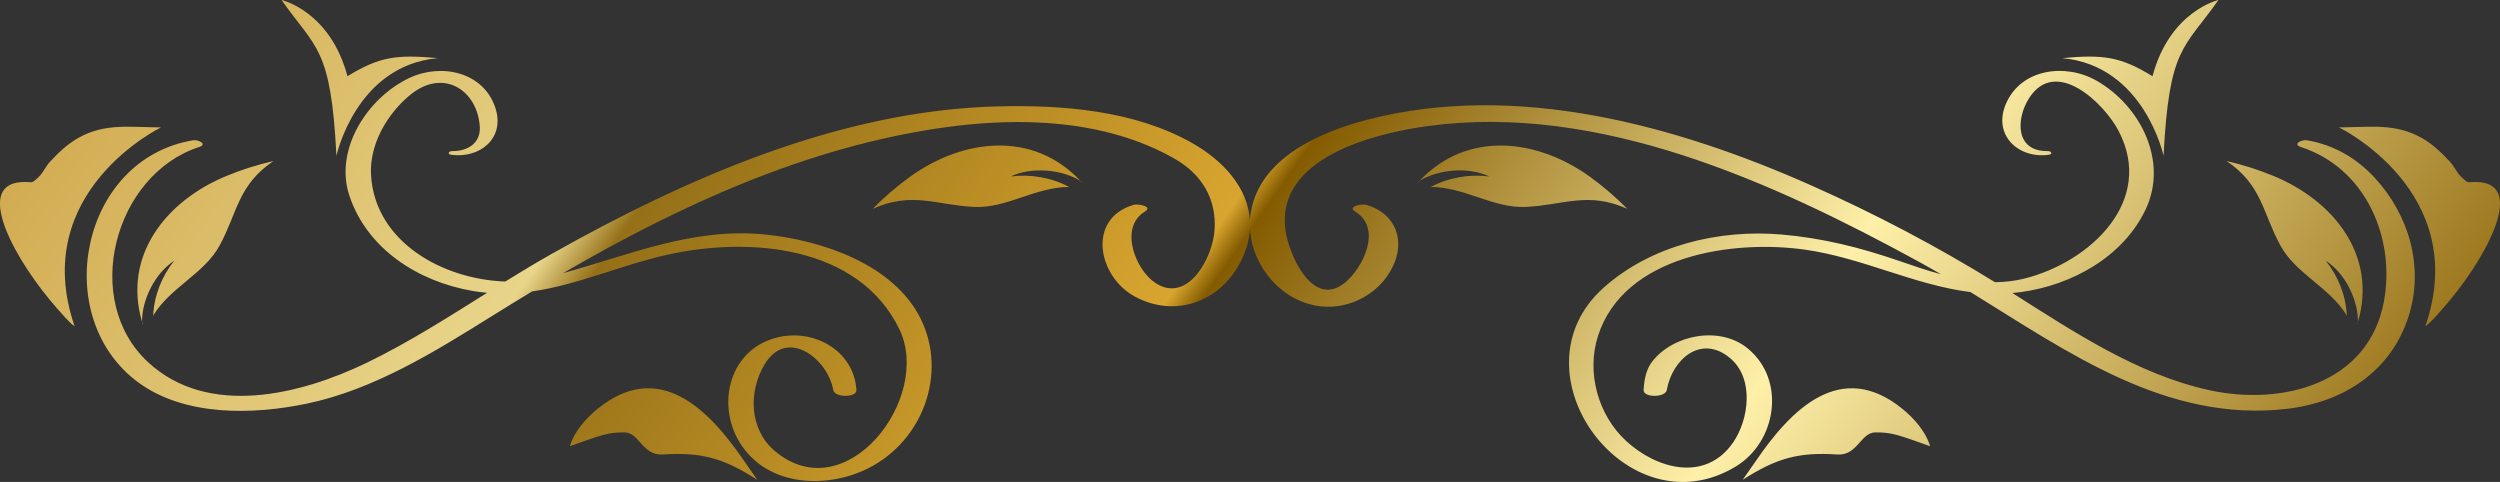 <svg width="166" height="32" viewBox="0 0 166 32" fill="none" xmlns="http://www.w3.org/2000/svg">
<rect x="0" y="0" width="166" height="32" fill="#333333" stroke="none"/>
<g clip-path="url(#clip0_183_411)">
<path d="M9.432 21.434C9.432 21.414 9.432 21.394 9.432 21.373C9.454 21.447 9.473 21.521 9.496 21.594L9.43 21.434H9.432ZM10.173 20.968C10.173 20.968 10.173 20.955 10.173 20.947C10.169 20.952 10.166 20.955 10.164 20.96C10.132 21.049 10.135 21.05 10.173 20.967V20.968ZM9.432 21.373C9.413 19.924 10.285 18.139 11.568 17.314C10.762 18.306 10.225 19.633 10.174 20.947C11.313 19.073 13.561 18.182 14.584 16.298C15.771 14.109 15.798 12.29 18.152 10.695C17.086 10.938 16.048 11.266 15.039 11.682C11.046 13.329 8.137 16.949 9.432 21.373ZM71.74 12.007C68.558 8.633 63.909 9.221 60.417 11.744C59.535 12.382 58.715 13.088 57.953 13.863C60.556 12.698 62.154 13.614 64.668 13.739C66.835 13.848 68.77 12.409 70.989 12.415C69.82 11.78 68.386 11.549 67.11 11.718C68.484 11.06 70.49 11.242 71.742 12.009L71.74 12.007ZM71.794 12.039C71.777 12.027 71.759 12.019 71.74 12.007C71.793 12.064 71.847 12.118 71.898 12.176L71.793 12.039H71.794ZM71.003 12.414C71.003 12.414 70.992 12.414 70.987 12.414C70.992 12.417 70.999 12.419 71.004 12.422C71.096 12.434 71.096 12.431 71.004 12.414H71.003ZM29.065 3.859C26.358 3.615 25.212 3.745 23.072 5.062C21.92 0.726 18.694 0 18.694 0C20.999 3.27 21.971 3.118 22.34 10.347C22.34 10.347 23.621 4.359 29.067 3.859H29.065ZM10.693 8.458C8.715 8.459 6.989 8.146 5.201 9.157C4.467 9.572 3.903 10.119 3.325 10.732C3.055 11.018 2.843 11.488 2.591 11.728C1.997 12.295 2.236 12.032 1.388 12.092C-1.762 12.318 1.05 17.389 3.816 20.508C4.08 20.803 4.623 21.454 4.953 21.658C1.881 12.728 10.693 8.458 10.693 8.458ZM39.654 27.167C38.888 27.793 38.106 28.688 37.839 29.627C39.999 28.857 40.388 28.707 41.465 28.71C42.454 28.712 42.651 30.263 44.002 30.178C46.578 30.009 48.053 30.422 50.282 31.858L49.371 30.552C47.11 27.259 43.798 23.782 39.652 27.167H39.654ZM153.175 9.313C152.842 9.258 152.195 9.572 152.783 9.763C157.12 11.177 159.066 15.848 158.291 20.02C157.282 25.462 151.569 26.971 146.705 25.909C141.937 24.868 137.681 22.024 133.622 19.456C133.797 19.441 133.972 19.422 134.148 19.399C137.576 18.947 141.004 17.038 142.486 13.873C143.976 10.687 142.119 7.024 139.225 5.365C137.13 4.164 134.165 4.57 133.182 6.921C132.32 8.978 134.024 10.551 136.034 10.277C136.328 10.235 136.204 10.026 135.967 10.031C133.812 10.071 133.863 7.909 134.706 6.558C136.476 3.717 139.72 6.855 140.68 8.702C143.11 13.374 138.756 17.404 134.441 18.492C133.781 18.657 133.122 18.733 132.466 18.738C128.574 16.336 124.537 14.214 120.347 12.347C111.331 8.327 100.642 5.384 90.784 7.951C87.576 8.786 83.666 10.514 83.056 14.081C83.025 14.261 83.005 14.442 82.995 14.623C82.856 12.467 81.231 10.662 79.138 9.484C75.308 7.328 70.546 6.955 66.237 7.064C55.779 7.328 45.557 11.831 36.618 16.867C35.58 17.453 34.56 18.067 33.549 18.693C29.359 18.547 24.902 16.042 24.637 11.634C24.515 9.604 25.696 7.572 27.228 6.309C29.422 4.498 31.692 5.969 31.858 8.397C31.935 9.487 31.062 10.051 30.034 10.031C29.796 10.026 29.67 10.235 29.964 10.277C31.843 10.534 33.535 9.204 32.905 7.201C32.151 4.805 29.347 4.159 27.188 5.173C24.415 6.473 22.167 9.919 23.203 13.008C24.389 16.539 27.764 18.696 31.386 19.319C31.709 19.374 32.028 19.414 32.343 19.442C29.741 21.074 27.154 22.727 24.377 24.075C19.99 26.201 13.834 27.753 9.831 24.049C5.374 19.929 7.583 11.599 13.217 9.763C13.805 9.572 13.158 9.258 12.825 9.313C5.317 10.56 3.295 21.064 9.18 25.39C12.274 27.664 16.801 27.547 20.378 26.8C24.829 25.872 28.895 23.34 32.684 20.975C33.561 20.428 34.444 19.884 35.337 19.349C38.393 18.915 41.239 17.59 44.376 16.9C49.769 15.71 57.002 16.296 59.712 21.845C61.941 26.414 56.163 33.951 51.429 29.93C49.747 28.501 49.692 26.006 50.753 24.22C52.26 21.681 54.977 23.85 55.328 25.897C55.418 26.416 56.897 26.411 56.866 25.897C56.711 23.263 53.972 21.737 51.463 22.445C48.303 23.335 47.528 27.082 49.263 29.609C51.137 32.341 54.989 32.452 57.692 31.073C61.318 29.222 62.905 24.761 61.136 21.171C59.359 17.565 54.61 15.965 50.865 15.577C46.058 15.076 41.854 16.905 37.384 18.14C45.208 13.6 53.583 9.761 62.612 8.473C67.716 7.743 73.383 7.931 77.952 10.514C79.797 11.557 80.784 13.195 80.648 15.28C80.533 17.083 78.89 20.192 76.732 18.796C75.395 17.931 74.29 15.106 76.012 14.057C76.593 13.702 75.56 13.517 75.278 13.599C72.146 14.517 72.89 18.371 75.369 19.7C78.085 21.154 81.053 20.005 82.39 17.354C82.764 16.614 82.954 15.898 82.997 15.212C83.144 17.724 85.138 20.061 87.708 20.341C89.659 20.553 91.587 19.481 92.449 17.765C93.36 15.957 92.665 14.168 90.724 13.599C90.442 13.515 89.411 13.702 89.992 14.057C91.81 15.168 90.49 17.834 89.27 18.796C87.12 20.493 85.566 16.845 85.353 15.28C84.698 10.486 91.222 8.853 94.838 8.366C106.188 6.831 117.721 12.087 127.388 17.366C127.887 17.638 128.383 17.921 128.881 18.212C127.938 17.956 127.01 17.638 126.103 17.325C123.539 16.44 121.018 15.806 118.303 15.572C114.133 15.213 109.63 16.29 106.48 19.103C100.185 24.727 108.055 35.335 115.251 30.979C117.971 29.332 118.602 25.248 116.063 23.147C114.208 21.611 111.12 22.212 109.717 23.992C109.287 24.538 109.175 25.231 109.136 25.897C109.105 26.411 110.585 26.416 110.674 25.897C111.02 23.889 112.937 22.158 114.875 23.777C116.501 25.137 116.129 27.866 115.073 29.389C113.229 32.044 109.994 31.138 107.979 29.284C106.096 27.552 105.335 24.724 106.1 22.326C107.819 16.929 115.095 15.901 119.864 16.579C123.667 17.118 127.109 18.927 130.842 19.394C137.324 23.39 143.861 28.074 151.845 27.147C155.627 26.709 158.76 24.659 159.929 21.009C160.983 17.727 159.953 14.238 157.644 11.764C156.437 10.474 154.927 9.606 153.177 9.315L153.175 9.313ZM156.57 21.434C156.57 21.414 156.57 21.392 156.57 21.37C156.548 21.445 156.529 21.519 156.504 21.594L156.57 21.434ZM151.417 16.298C152.439 18.182 154.687 19.073 155.826 20.947C155.776 19.631 155.238 18.304 154.433 17.314C155.714 18.137 156.587 19.921 156.568 21.37C157.86 16.947 154.952 13.329 150.96 11.681C149.95 11.266 148.912 10.936 147.847 10.693C150.2 12.288 150.227 14.107 151.415 16.296L151.417 16.298ZM155.834 20.962C155.834 20.962 155.827 20.953 155.826 20.948C155.826 20.955 155.826 20.962 155.826 20.97C155.863 21.054 155.865 21.052 155.834 20.963V20.962ZM108.047 13.863C107.285 13.09 106.465 12.382 105.583 11.744C102.091 9.222 97.442 8.635 94.26 12.007C95.512 11.242 97.514 11.06 98.89 11.718C97.614 11.549 96.18 11.78 95.009 12.415C97.228 12.409 99.162 13.846 101.33 13.739C103.845 13.614 105.442 12.7 108.045 13.863H108.047ZM94.102 12.176C94.155 12.118 94.209 12.062 94.262 12.007C94.243 12.019 94.224 12.029 94.206 12.039L94.102 12.176ZM94.996 12.424C94.996 12.424 95.008 12.419 95.013 12.415C95.008 12.415 95.003 12.415 94.998 12.415C94.906 12.434 94.904 12.435 94.998 12.424H94.996ZM143.66 10.347C144.029 3.118 145.001 3.27 147.306 0C147.306 0 144.08 0.726 142.926 5.062C140.787 3.745 139.64 3.613 136.933 3.859C142.379 4.358 143.66 10.347 143.66 10.347ZM164.61 12.092C163.762 12.032 164.004 12.293 163.407 11.728C163.156 11.488 162.943 11.018 162.673 10.732C162.097 10.119 161.533 9.572 160.799 9.157C159.012 8.146 157.285 8.459 155.308 8.458C155.308 8.458 164.119 12.728 161.045 21.658C161.375 21.454 161.92 20.803 162.184 20.508C164.948 17.389 167.76 12.318 164.612 12.092H164.61ZM126.346 27.167C122.202 23.782 118.89 27.259 116.627 30.552L115.716 31.858C117.946 30.424 119.421 30.009 121.995 30.178C123.347 30.265 123.543 28.713 124.531 28.71C125.61 28.707 126 28.857 128.157 29.627C127.891 28.688 127.109 27.793 126.343 27.167H126.346Z" fill="url(#paint0_linear_183_411)"/>
</g>
<defs>
<linearGradient id="paint0_linear_183_411" x1="-0.002" y1="0" x2="121.881" y2="84.798" gradientUnits="userSpaceOnUse">
<stop stop-color="#CDA244"/>
<stop offset="0.265" stop-color="#E8D58A"/>
<stop offset="0.288" stop-color="#957018"/>
<stop offset="0.505" stop-color="#D8A52F"/>
<stop offset="0.518" stop-color="#845B00"/>
<stop offset="0.744" stop-color="#FEF0A9"/>
<stop offset="1" stop-color="#946D12"/>
</linearGradient>
<clipPath id="clip0_183_411">
<rect width="166" height="32" fill="white"/>
</clipPath>
</defs>
</svg>
